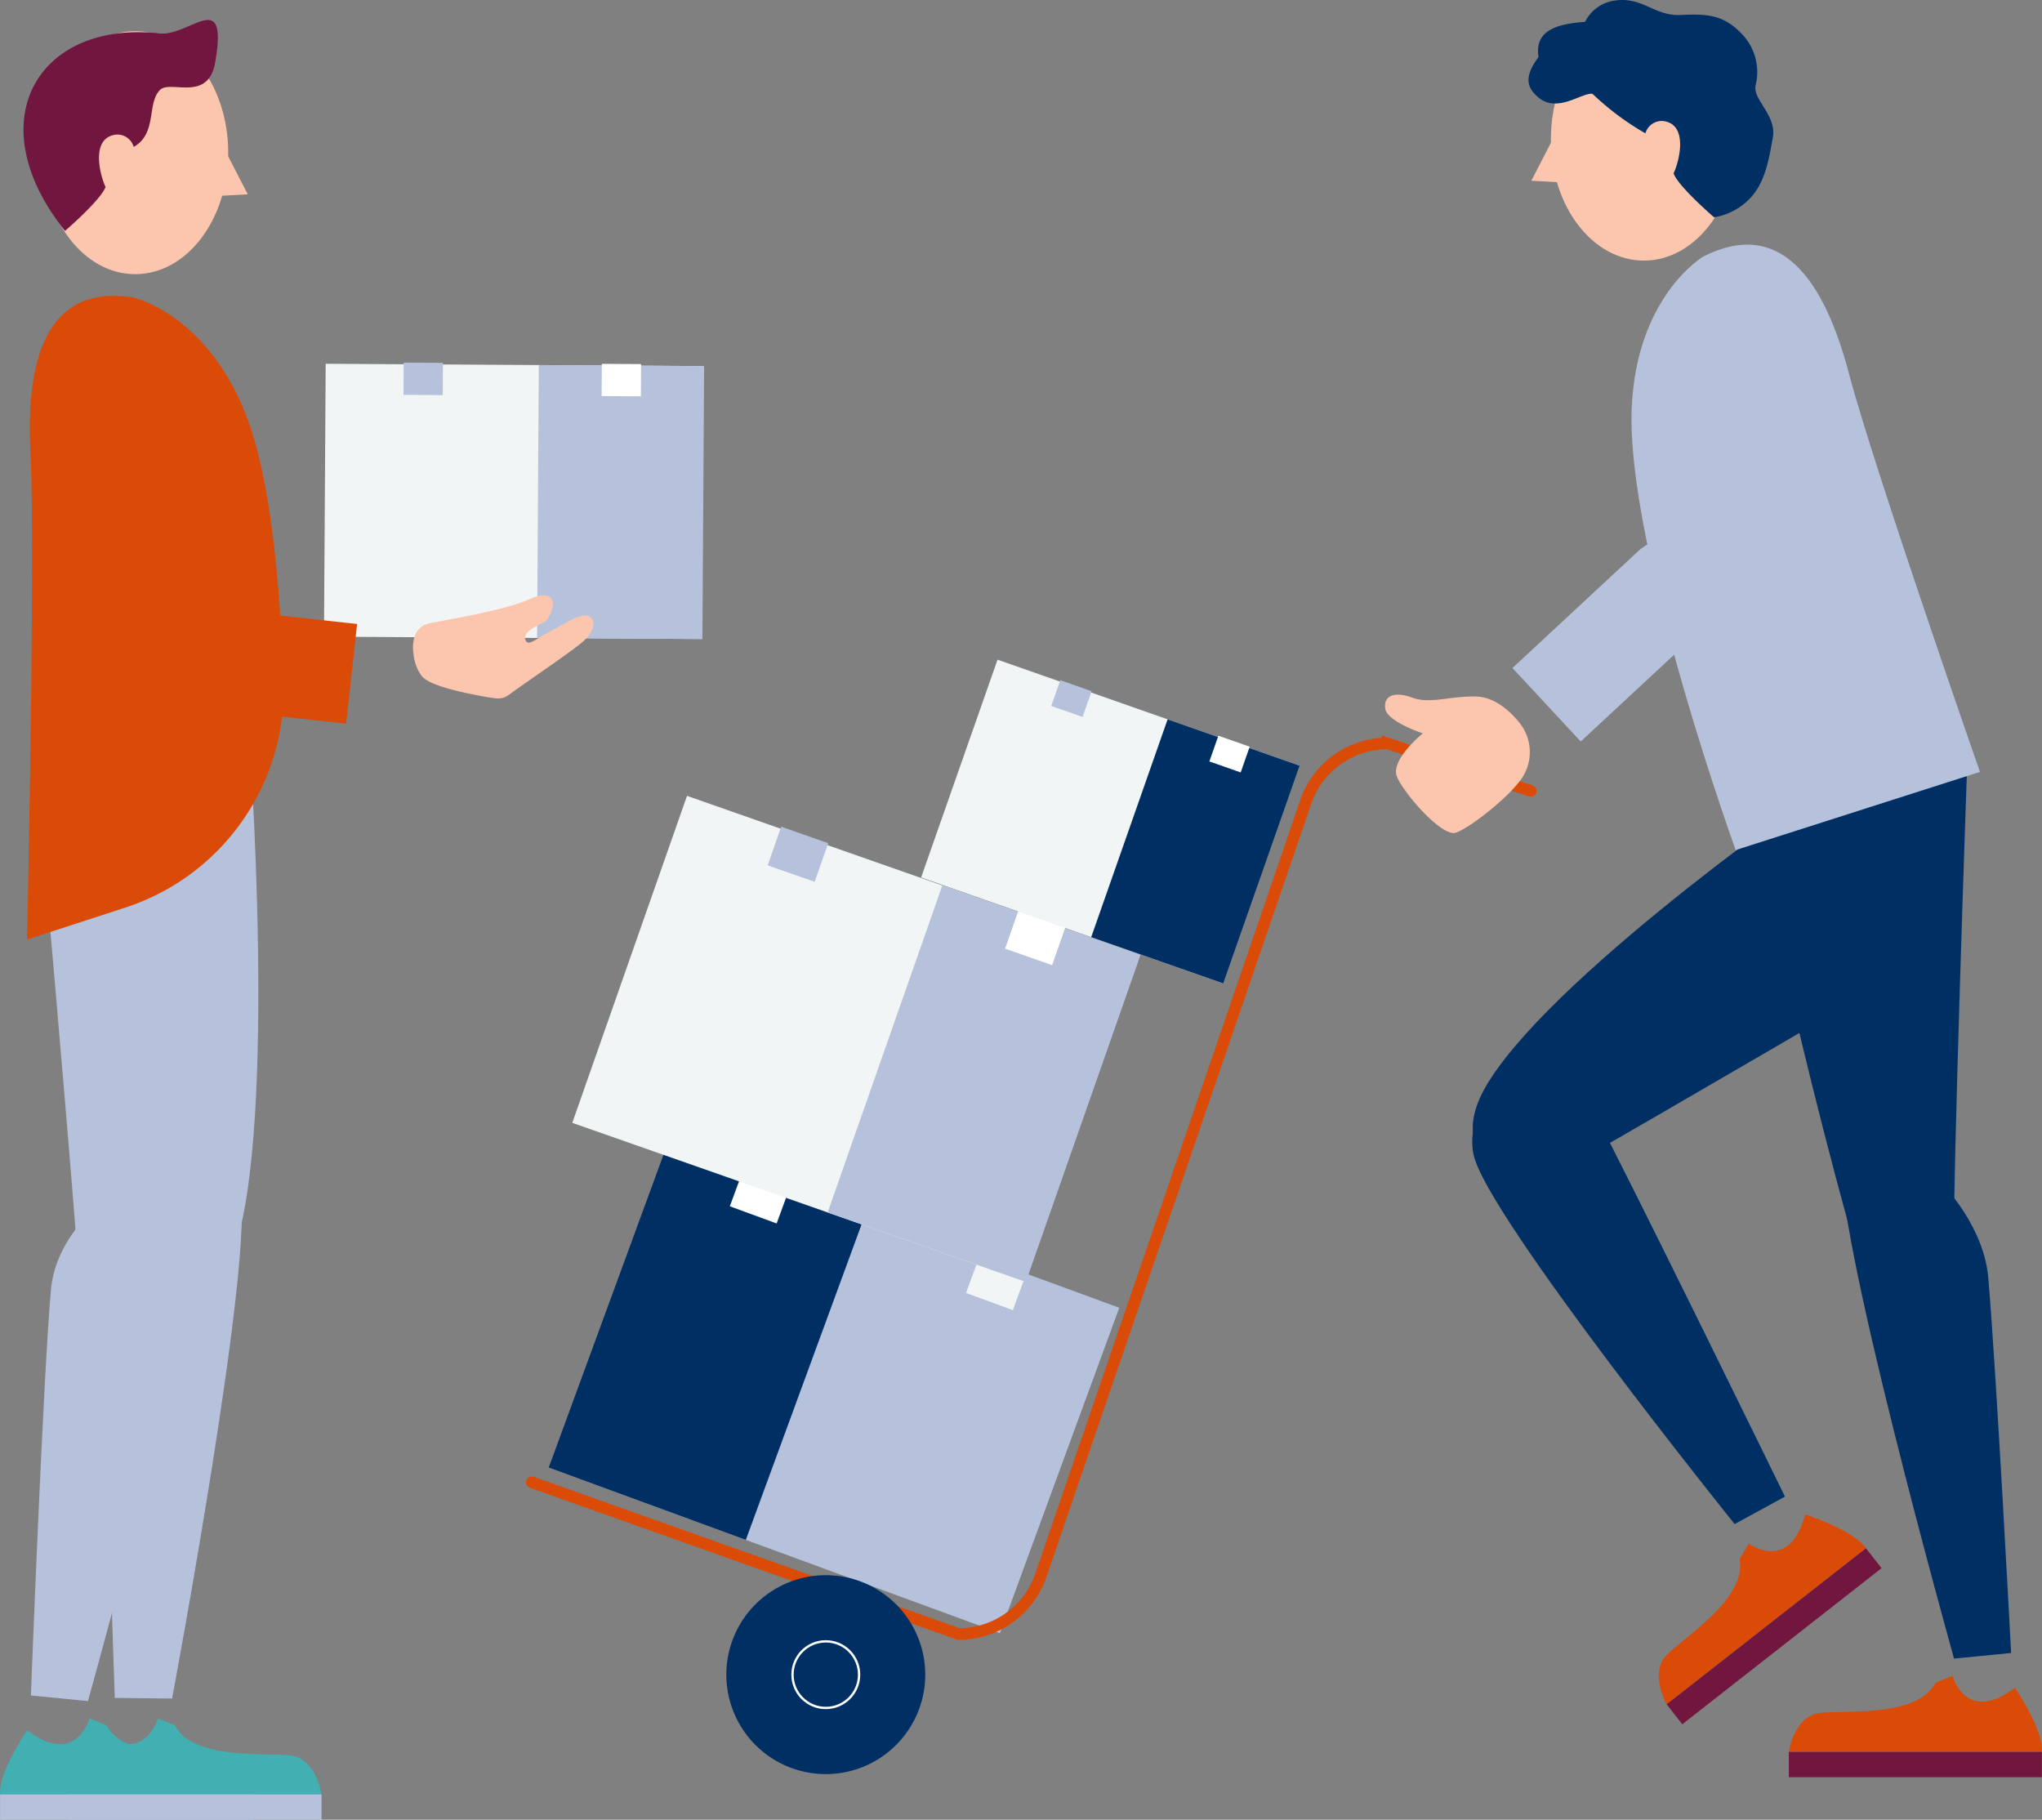 <svg xmlns="http://www.w3.org/2000/svg" width="372.812" height="332.199" viewBox="0 0 372.812 332.199">
    <rect x="0" y="0" width="372.812" height="332.199" fill="#808080" stroke="none"/>
    <defs>
        <clipPath id="clip-path">
            <rect id="Rectangle_509" data-name="Rectangle 509" width="372.812" height="332.199" fill="none"/>
        </clipPath>
    </defs>
    <g id="Group_312" data-name="Group 312" transform="translate(0 0)">
        <rect id="Rectangle_489" data-name="Rectangle 489" width="63.263" height="87.529"
              transform="translate(100.38 267.983) rotate(-69.852)" fill="#b6c2dc"/>
        <rect id="Rectangle_490" data-name="Rectangle 490" width="63.263" height="38.329"
              transform="translate(100.183 267.911) rotate(-69.852)" fill="#002f64"/>
        <rect id="Rectangle_491" data-name="Rectangle 491" width="7.475" height="9.1"
              transform="translate(133.249 220.216) rotate(-69.856)" fill="#fff"/>
        <rect id="Rectangle_492" data-name="Rectangle 492" width="7.475" height="9.1"
              transform="translate(176.373 236.037) rotate(-69.856)" fill="#f1f5f6"/>
        <rect id="Rectangle_493" data-name="Rectangle 493" width="63.263" height="87.529"
              transform="translate(104.485 204.981) rotate(-70.665)" fill="#f1f5f6"/>
        <rect id="Rectangle_494" data-name="Rectangle 494" width="63.263" height="38.33"
              transform="matrix(0.331, -0.944, 0.944, 0.331, 151.107, 221.34)" fill="#b6c2dc"/>
        <rect id="Rectangle_495" data-name="Rectangle 495" width="7.474" height="9.099"
              transform="translate(183.497 173.181) rotate(-70.676)" fill="#fff"/>
        <rect id="Rectangle_496" data-name="Rectangle 496" width="7.474" height="9.099"
              transform="translate(140.153 157.972) rotate(-70.676)" fill="#b6c2dc"/>
        <rect id="Rectangle_497" data-name="Rectangle 497" width="42.134" height="58.295"
              transform="translate(168.173 160.184) rotate(-70.666)" fill="#f1f5f6"/>
        <rect id="Rectangle_498" data-name="Rectangle 498" width="42.134" height="25.528"
              transform="translate(199.225 171.079) rotate(-70.668)" fill="#002f64"/>
        <rect id="Rectangle_499" data-name="Rectangle 499" width="4.978" height="6.061"
              transform="translate(220.795 139.004) rotate(-70.669)" fill="#fff"/>
        <rect id="Rectangle_500" data-name="Rectangle 500" width="4.978" height="6.061"
              transform="translate(191.928 128.875) rotate(-70.669)" fill="#b6c2dc"/>
        <g id="Group_311" data-name="Group 311" transform="translate(0 0)">
            <g id="Group_310" data-name="Group 310" clip-path="url(#clip-path)">
                <path id="Path_618" data-name="Path 618"
                      d="M93.334,41s8.594,46.049,22.032,92.606c5.2,18.026,17.11,7.865,16.8-3.842s2.4-88.791,2.4-88.791Z"
                      transform="translate(224.586 98.593)" fill="#002f64"/>
                <path id="Path_619" data-name="Path 619"
                      d="M144.087,41.937S95.388,75.475,82.1,96.144c-10.144,15.785,6.486,20.26,16.7,14.538S165.478,71.97,165.478,71.97Z"
                      transform="translate(189.948 100.913)" fill="#002f64"/>
                <path id="Path_620" data-name="Path 620"
                      d="M126.817,141.318S81.48,84.951,79.153,73.894,91.828,48.477,99.615,63.114,136,136.3,136,136.3Z"
                      transform="translate(189.88 136.91)" fill="#002f64"/>
                <path id="Path_621" data-name="Path 621"
                      d="M119.263,156.255S96.669,75.56,98.845,64.473s25.206,5.644,26.654,22.158,4.179,68.6,4.179,68.6Z"
                      transform="translate(237.493 146.53)" fill="#002f64"/>
                <path id="Path_622" data-name="Path 622"
                      d="M137.16,91.977s5.239,7.7,4.929,11.707H95.879s.923-6.469,5.545-7.085,17.866.923,21.255-5.545l3.083-1.233s2.463,8.935,11.4,2.156"
                      transform="translate(230.71 216.134)" fill="#d94b07"/>
                <rect id="Rectangle_501" data-name="Rectangle 501" width="46.213" height="4.622"
                      transform="translate(326.586 319.818)" fill="#71173f"/>
                <path id="Path_623" data-name="Path 623"
                      d="M115.639,81.163s8.873,2.834,11.1,6.179l-36.382,28.49s-3.26-5.661,0-9,14.637-10.29,13.315-17.474l1.666-2.868s7.449,5.515,10.3-5.331"
                      transform="translate(213.931 195.301)" fill="#d94b07"/>
                <rect id="Rectangle_502" data-name="Rectangle 502" width="46.212" height="4.62"
                      transform="translate(304.288 311.136) rotate(-38.067)" fill="#71173f"/>
                <path id="Path_624" data-name="Path 624"
                      d="M100.583,15.267s-12.266,7.16-13.1,27.8,12.576,62.563,18.983,80.568l44.6-14.269s-19.382-55.532-23.946-72.833S114.5,8.227,100.583,15.267"
                      transform="translate(210.416 31.55)" fill="#b6c2dc"/>
                <path id="Path_625" data-name="Path 625"
                      d="M81.066,52.571l22.921-21.293A9.156,9.156,0,0,1,116.45,44.7L93.53,65.988"
                      transform="translate(195.066 69.375)" fill="#b6c2dc"/>
                <path id="Path_626" data-name="Path 626"
                      d="M210.889,48.5l-26.146-8.659a15.8,15.8,0,0,0-14.8,10.28L121.308,192.092a15.875,15.875,0,0,1-14.872,10.328L28.5,174.714"
                      transform="translate(68.588 95.881)" fill="none" stroke="#d94b07" stroke-linecap="round"
                      stroke-width="2.119"/>
                <path id="Path_627" data-name="Path 627"
                      d="M75.245,102.579A18.157,18.157,0,1,1,57.086,84.42a18.16,18.16,0,0,1,18.159,18.159"
                      transform="translate(93.678 203.138)" fill="#002f64"/>
                <circle id="Ellipse_97" data-name="Ellipse 97" cx="6.08" cy="6.08" r="6.08"
                        transform="translate(144.687 299.636)" fill="none" stroke="#fff" stroke-width="0.424"/>
                <path id="Path_628" data-name="Path 628"
                      d="M99.16,42.869s-3.471-5.1-8.131-5.29-8.5,1.414-11.762.211-5.314-.429-5,1.965,6.87,4.537,6.87,4.537-6.012,4.844-4.707,7.947,8.253,11.033,10.733,10.185,8.86-5.842,11.455-9.156a8.532,8.532,0,0,0,.542-10.4"
                      transform="translate(178.631 89.585)" fill="#fbc6ad"/>
                <rect id="Rectangle_503" data-name="Rectangle 503" width="49.818" height="68.924"
                      transform="translate(59.15 116.223) rotate(-89.643)" fill="#f1f5f6"/>
                <rect id="Rectangle_504" data-name="Rectangle 504" width="49.818" height="30.183"
                      transform="translate(98.058 116.466) rotate(-89.644)" fill="#b6c2dc"/>
                <rect id="Rectangle_505" data-name="Rectangle 505" width="5.886" height="7.165"
                      transform="translate(109.842 72.309) rotate(-89.646)" fill="#fff"/>
                <rect id="Rectangle_506" data-name="Rectangle 506" width="5.886" height="7.165"
                      transform="translate(73.671 72.084) rotate(-89.646)" fill="#b6c2dc"/>
                <path id="Path_629" data-name="Path 629"
                      d="M40.551,39.834s-.906,72.254-11.077,94.623c-7.766,17.079-19.555,10.178-20.281-1.509S2.036,48.121,2.036,48.121Z"
                      transform="translate(4.899 95.852)" fill="#b6c2dc"/>
                <path id="Path_630" data-name="Path 630"
                      d="M12.072,159.127S34.666,78.433,32.49,67.345,6.759,67.587,5.308,84.1,1.656,158.1,1.656,158.1Z"
                      transform="translate(3.985 151.417)" fill="#b6c2dc"/>
                <path id="Path_631" data-name="Path 631"
                      d="M2.264,23.852c0,12.249,7.6,22.182,16.977,22.182S36.218,36.1,36.218,23.852,28.618,1.67,19.241,1.67,2.264,11.6,2.264,23.852"
                      transform="translate(5.448 4.02)" fill="#fbc6ad"/>
                <path id="Path_632" data-name="Path 632" d="M12.269,7.61,17.2,17.161l-5.545.307Z"
                      transform="translate(28.039 18.312)" fill="#fbc6ad"/>
                <path id="Path_633" data-name="Path 633"
                      d="M26.093,3.524C31.6,4.138,38.658-5.121,36.257,8.8c-1.274,7.388-8.2,3.141-10.079,5.041-2.456,2.476-.456,7.923-4.8,10.4A3.106,3.106,0,0,0,18.081,22c-4.619.627-2.878,7.364-1.846,9.558-.927,2.466-7.4,8.012-7.4,8.012C-7.18,19.544,3.911,1.058,26.093,3.524"
                      transform="translate(3.034 2.578)" fill="#71173f"/>
                <path id="Path_634" data-name="Path 634"
                      d="M4.942,94.255S-.3,101.957.013,105.963H46.223s-.923-6.469-5.545-7.085-17.866.923-21.255-5.545L16.34,92.1s-2.463,8.935-11.4,2.156"
                      transform="translate(0 221.616)" fill="#42b0b2"/>
                <rect id="Rectangle_507" data-name="Rectangle 507" width="46.213" height="4.622"
                      transform="translate(0.013 327.577)" fill="#b6c2dc"/>
                <path id="Path_635" data-name="Path 635"
                      d="M39.922,39.14s5.416,72.056-2.756,95.229c-6.244,17.692-19.981,7.306-21.725-4.275S2.279,50.766,2.279,50.766Z"
                      transform="translate(5.484 94.183)" fill="#b6c2dc"/>
                <path id="Path_636" data-name="Path 636"
                      d="M18.207,160.811S33.657,78.451,30.517,67.6,5.491,62.414,5.491,78.992,7.743,160.7,7.743,160.7Z"
                      transform="translate(13.213 149.266)" fill="#b6c2dc"/>
                <path id="Path_637" data-name="Path 637"
                      d="M8.606,94.255s-5.242,7.7-4.929,11.707H49.884s-.923-6.469-5.542-7.085-17.869.923-21.258-5.545L20,92.1s-2.463,8.935-11.394,2.156"
                      transform="translate(8.817 221.616)" fill="#42b0b2"/>
                <rect id="Rectangle_508" data-name="Rectangle 508" width="46.213" height="4.622"
                      transform="translate(12.492 327.577)" fill="#b6c2dc"/>
                <path id="Path_638" data-name="Path 638"
                      d="M20.86,16.158s13.863,3.079,20.949,22.488c4.156,11.384,5.876,30.18,6.462,47.633a41.838,41.838,0,0,1-28.834,41.236L1.451,133.368s1.54-71,.617-88.866S5.457,13.692,20.86,16.158"
                      transform="translate(3.491 38.156)" fill="#d94b07"/>
                <path id="Path_639" data-name="Path 639"
                      d="M22.228,42.575s-.9-4.782,2.94-5.573,13.758-2.364,18.264-4.411,5.382.852,2.831,4.2c0,0-4.088,1.523-3.658,3.066s1.679.15,4.442-1.3,6.169-3.784,7.392-2.735.688,2.885-1.546,4.755-10.842,7.7-12.654,9.047-2,1.328-5.889.61-9.238-1.945-10.6-3.57a8.06,8.06,0,0,1-1.523-4.088"
                      transform="translate(53.268 76.782)" fill="#fbc6ad"/>
                <path id="Path_640" data-name="Path 640"
                      d="M48.282,35.9l-31.1-3.423a9.156,9.156,0,1,0-2,18.2l31.1,3.423"
                      transform="translate(16.911 78.009)" fill="#d94b07"/>
                <path id="Path_641" data-name="Path 641"
                      d="M117.08,23.124c0,12.249-7.6,22.182-16.977,22.182S83.126,35.373,83.126,23.124,90.725.942,100.1.942s16.977,9.933,16.977,22.182"
                      transform="translate(200.023 2.268)" fill="#fbc6ad"/>
                <path id="Path_642" data-name="Path 642" d="M87.006,6.882l-4.929,9.551,5.545.307Z"
                      transform="translate(197.5 16.56)" fill="#fbc6ad"/>
                <path id="Path_643" data-name="Path 643"
                      d="M97.323,1.22C91.812,1.833,81.3.6,82.536,8s7.211,4.091,9.095,5.992a49.952,49.952,0,0,0,10.406,7.947,3.106,3.106,0,0,1,3.3-2.241c4.619.627,2.878,7.364,1.846,9.558.927,2.466,7.4,8.012,7.4,8.012C130.6,17.239,119.5-1.246,97.323,1.22"
                      transform="translate(198.365 2.403)" fill="#002f64"/>
                <path id="Path_644" data-name="Path 644"
                      d="M91.736,5.375a7.118,7.118,0,0,1,6-5.28c5.041-.719,7.2,2.878,12,2.64s7.678,0,10.8,3.12a10.013,10.013,0,0,1,2.882,9.6c-.722,2.64,3.839,5.518,3.12,9.6s-1.373,7.92-3.842,10.8a11.679,11.679,0,0,1-6.887,3.812s-.31-8.373-.552-12.211-2.16-11.04-5.518-11.282-14.16,2.64-15.6,1.2-6.482,3.6-10.321.48c-2.265-1.843-2.745-3.873-.051-7.456s7.971-5.024,7.971-5.024"
                      transform="translate(197.135 0.002)" fill="#002f64"/>
            </g>
        </g>
    </g>
</svg>
